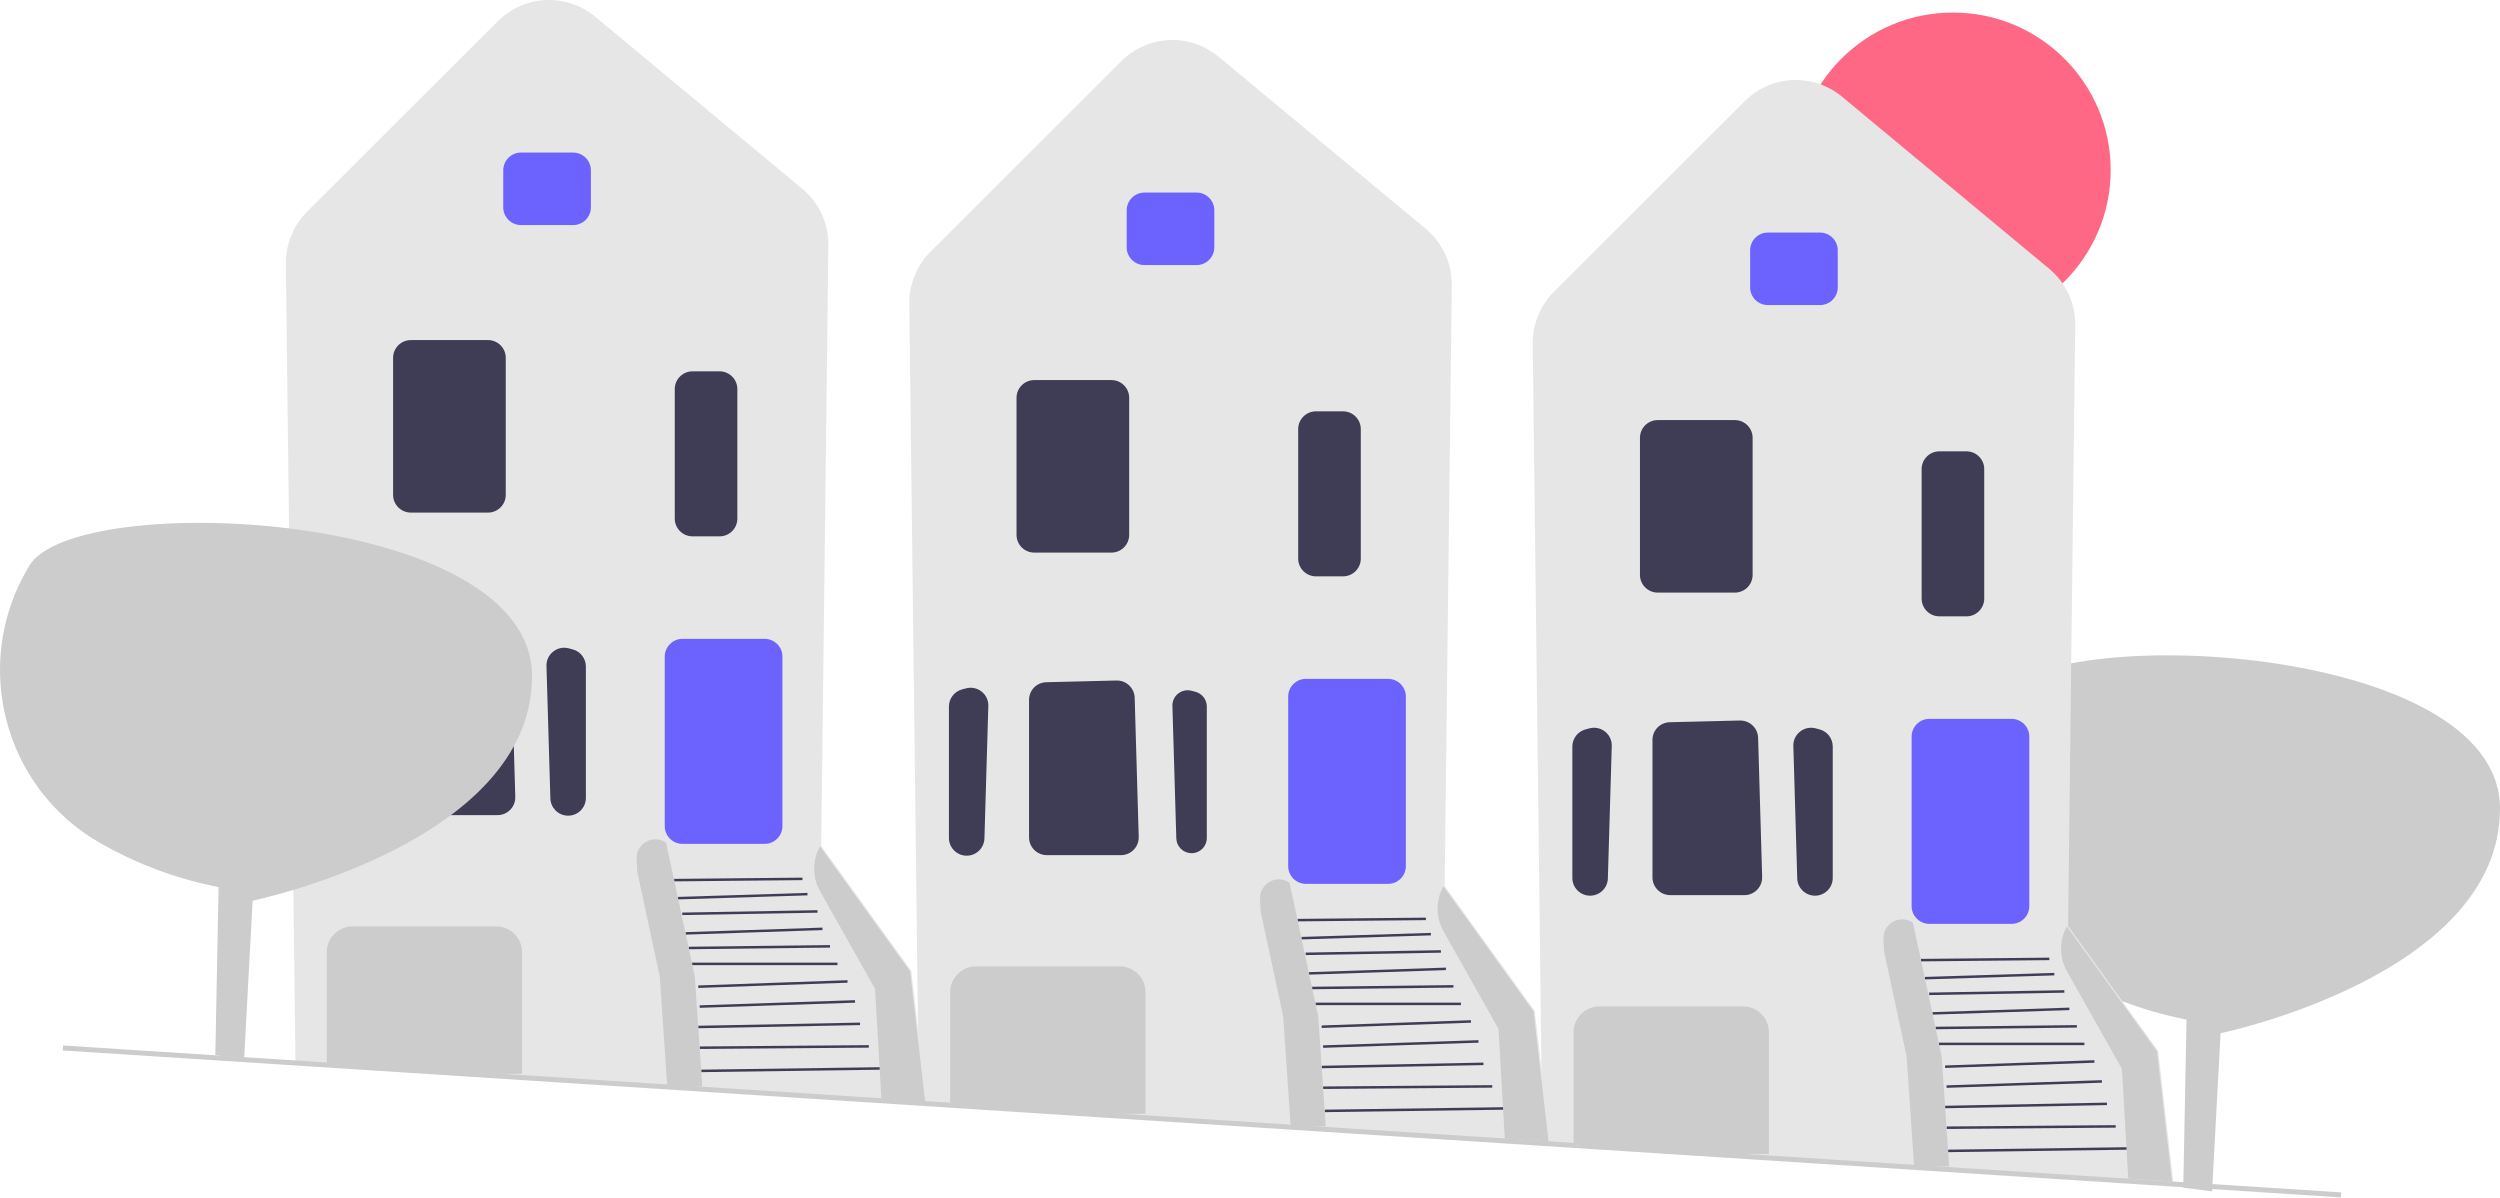 <svg xmlns="http://www.w3.org/2000/svg" width="979" height="469" viewBox="0 0 979 469" fill="none"><g clip-path="url(#clip0_14_548)"><path d="M866.249 466.554L869.584 404.595C869.584 404.595 979 381.943 979 316.653C979 251.362 800.199 243.368 782.185 273.348C782.005 273.648 781.826 273.947 781.648 274.247C759.399 311.717 771.961 360.363 809.821 382.002C822.768 389.402 838.204 395.733 856.241 399.265L854.97 465.086" fill="#CCCCCC"></path><path d="M764.767 128.279C798.882 128.279 826.537 100.662 826.537 66.596C826.537 32.53 798.882 4.913 764.767 4.913C730.653 4.913 702.997 32.53 702.997 66.596C702.997 100.662 730.653 128.279 764.767 128.279Z" fill="#FF6884"></path><path d="M673.641 451.867L603.975 447.432L600.218 134.612C600.127 127.019 603.159 119.584 608.536 114.215L683.17 39.686C693.618 29.254 710.062 28.5 721.421 37.937L802.416 105.218C809.023 110.707 812.755 118.777 812.654 127.359L809.871 362.616L845.073 411.439L845.148 411.542L851.113 463.164L673.641 451.867Z" fill="#E6E6E6"></path><path d="M685.349 112.523V98.017C685.349 94.188 688.468 91.073 692.303 91.073H712.712C716.546 91.073 719.665 94.188 719.665 98.017V112.523C719.665 116.352 716.546 119.467 712.712 119.467H692.303C688.468 119.467 685.349 116.352 685.349 112.523Z" fill="#6C63FF"></path><path d="M642.208 225.118V171.449C642.208 167.62 645.328 164.505 649.162 164.505H679.376C683.21 164.505 686.329 167.62 686.329 171.449V225.118C686.329 228.947 683.21 232.062 679.376 232.062H649.162C645.328 232.062 642.208 228.947 642.208 225.118Z" fill="#3F3D56"></path><path d="M710.504 350.746C706.853 350.617 703.908 347.658 703.8 344.01L702.272 292.136C702.207 289.922 703.167 287.864 704.906 286.489C706.644 285.114 708.871 284.655 711.015 285.223L712.543 285.63C715.582 286.44 717.704 289.198 717.704 292.339V343.806C717.704 345.707 716.95 347.482 715.58 348.802C714.271 350.064 712.567 350.75 710.758 350.75C710.674 350.75 710.589 350.749 710.504 350.746Z" fill="#3F3D56"></path><path d="M617.86 348.802C616.49 347.482 615.735 345.707 615.735 343.806V292.339C615.735 289.198 617.858 286.44 620.898 285.63L622.425 285.223C624.571 284.655 626.796 285.114 628.534 286.489C630.273 287.863 631.233 289.922 631.168 292.136L629.64 344.01C629.532 347.658 626.588 350.617 622.935 350.746C622.851 350.749 622.766 350.75 622.682 350.75C620.873 350.75 619.168 350.063 617.86 348.802Z" fill="#3F3D56"></path><path d="M647.11 343.589V289.763C647.11 285.964 650.091 282.915 653.895 282.821L681.356 282.153C685.163 282.1 688.365 285.083 688.477 288.893L690.059 343.387C690.113 345.279 689.416 347.069 688.095 348.427C686.775 349.784 685.003 350.532 683.108 350.532H654.064C650.23 350.532 647.11 347.417 647.11 343.589Z" fill="#3F3D56"></path><path d="M809.425 380.368L830.949 418.579L833.42 461.551L850.558 462.638L844.675 411.725L809.379 362.771C806.332 368.247 806.35 374.909 809.425 380.368Z" fill="#CCCCCC"></path><path d="M832.731 449.252L762.874 450.206L762.888 451.185L832.745 450.231L832.731 449.252Z" fill="#3F3D56"></path><path d="M828.494 440.611L762.258 441.128L762.266 442.107L828.501 441.59L828.494 440.611Z" fill="#3F3D56"></path><path d="M825.056 431.781L761.699 433.017L761.718 433.996L825.075 432.76L825.056 431.781Z" fill="#3F3D56"></path><path d="M823.089 422.999L762.245 425.017L762.278 425.996L823.122 423.979L823.089 422.999Z" fill="#3F3D56"></path><path d="M820.147 415.18L761.69 417.232L761.724 418.212L820.182 416.159L820.147 415.18Z" fill="#3F3D56"></path><path d="M816.242 408.299H759.305V409.278H816.242V408.299Z" fill="#3F3D56"></path><path d="M813.294 401.428L757.96 402.076L757.972 403.055L813.306 402.407L813.294 401.428Z" fill="#3F3D56"></path><path d="M810.342 394.58L756.724 396.358L756.757 397.337L810.375 395.559L810.342 394.58Z" fill="#3F3D56"></path><path d="M808.39 387.763L755.443 388.692L755.461 389.671L808.407 388.742L808.39 387.763Z" fill="#3F3D56"></path><path d="M804.46 380.981L753.764 382.563L753.795 383.543L804.491 381.961L804.46 380.981Z" fill="#3F3D56"></path><path d="M802.51 375.009L752.261 375.5L752.271 376.479L802.52 375.989L802.51 375.009Z" fill="#3F3D56"></path><path d="M748.589 354.848V288.451C748.589 284.621 751.709 281.506 755.543 281.506H787.718C791.552 281.506 794.671 284.621 794.671 288.451V354.848C794.671 358.676 791.552 361.791 787.718 361.791H755.543C751.709 361.791 748.589 358.676 748.589 354.848Z" fill="#6C63FF"></path><path d="M673.641 451.867L616.685 448.244L616.226 448.214V404.197C616.226 398.631 620.761 394.102 626.335 394.102H682.593C688.167 394.102 692.702 398.631 692.702 404.197V451.868H692.212L673.641 451.867Z" fill="#CCCCCC"></path><path d="M752.511 234.42V183.687C752.511 179.859 755.631 176.743 759.465 176.743H770.07C773.904 176.743 777.023 179.859 777.023 183.687V234.42C777.023 238.248 773.904 241.363 770.07 241.363H759.465C755.631 241.363 752.511 238.248 752.511 234.42Z" fill="#3F3D56"></path><path d="M763.296 456.763L760.355 413.683L751.531 372.561L749.08 361.302C744.043 357.882 737.26 361.686 737.564 367.761L737.804 372.561L746.628 413.683L749.57 456.763" fill="#CCCCCC"></path><path d="M429.502 436.201L359.838 431.767L356.081 118.947C355.99 111.354 359.022 103.919 364.399 98.549L439.033 24.02C449.48 13.587 465.924 12.835 477.284 22.271L558.278 89.552C564.886 95.041 568.618 103.111 568.516 111.694L565.733 346.95L600.936 395.774L601.011 395.877L606.975 447.498L429.502 436.201Z" fill="#E6E6E6"></path><path d="M441.212 96.857V82.352C441.212 78.523 444.331 75.408 448.166 75.408H468.575C472.409 75.408 475.528 78.523 475.528 82.352V96.857C475.528 100.686 472.409 103.801 468.575 103.801H448.166C444.331 103.801 441.212 100.686 441.212 96.857Z" fill="#6C63FF"></path><path d="M398.071 209.453V155.783C398.071 151.954 401.19 148.839 405.025 148.839H435.239C439.073 148.839 442.192 151.954 442.192 155.783V209.453C442.192 213.281 439.073 216.397 435.239 216.397H405.025C401.19 216.397 398.071 213.281 398.071 209.453Z" fill="#3F3D56"></path><path d="M461.377 271.591C459.884 272.772 459.059 274.541 459.116 276.443L460.643 328.316C460.736 331.449 463.265 333.991 466.402 334.102C468.051 334.168 469.586 333.566 470.762 332.432C471.938 331.298 472.587 329.774 472.587 328.141V276.674C472.587 273.976 470.764 271.606 468.153 270.911L466.624 270.504C466.107 270.366 465.585 270.298 465.067 270.298C463.741 270.298 462.452 270.742 461.377 271.591Z" fill="#3F3D56"></path><path d="M373.722 333.137C372.353 331.817 371.598 330.042 371.598 328.141V276.674C371.598 273.533 373.721 270.774 376.76 269.965L378.288 269.557C380.429 268.989 382.658 269.448 384.397 270.823C386.137 272.199 387.096 274.258 387.031 276.471L385.503 328.345C385.396 331.992 382.451 334.952 378.799 335.081C378.714 335.084 378.629 335.085 378.545 335.085C376.736 335.085 375.032 334.398 373.722 333.137Z" fill="#3F3D56"></path><path d="M402.973 327.923V274.098C402.973 270.298 405.953 267.249 409.758 267.155L437.219 266.487C437.277 266.486 437.334 266.485 437.391 266.485C441.13 266.485 444.231 269.475 444.34 273.228L445.922 327.721C445.976 329.613 445.279 331.403 443.958 332.761C442.637 334.119 440.866 334.867 438.97 334.867H409.928C406.093 334.867 402.973 331.751 402.973 327.923Z" fill="#3F3D56"></path><path d="M565.288 364.703L586.812 402.913L589.283 445.886L606.421 446.972L600.538 396.06L565.241 347.105C562.195 352.581 562.213 359.243 565.288 364.703Z" fill="#CCCCCC"></path><path d="M588.594 433.587L518.737 434.54L518.75 435.519L588.608 434.566L588.594 433.587Z" fill="#3F3D56"></path><path d="M584.357 424.945L518.121 425.462L518.129 426.441L584.364 425.925L584.357 424.945Z" fill="#3F3D56"></path><path d="M580.919 416.115L517.561 417.351L517.581 418.33L580.938 417.094L580.919 416.115Z" fill="#3F3D56"></path><path d="M578.952 407.334L518.108 409.351L518.141 410.33L578.985 408.313L578.952 407.334Z" fill="#3F3D56"></path><path d="M576.01 399.515L517.552 401.567L517.587 402.546L576.045 400.494L576.01 399.515Z" fill="#3F3D56"></path><path d="M572.105 392.633H515.167V393.612H572.105V392.633Z" fill="#3F3D56"></path><path d="M569.157 385.763L513.823 386.41L513.835 387.39L569.169 386.742L569.157 385.763Z" fill="#3F3D56"></path><path d="M566.205 378.915L512.587 380.693L512.62 381.672L566.238 379.894L566.205 378.915Z" fill="#3F3D56"></path><path d="M564.253 372.097L511.306 373.027L511.324 374.006L564.27 373.076L564.253 372.097Z" fill="#3F3D56"></path><path d="M560.323 365.316L509.627 366.898L509.657 367.877L560.354 366.295L560.323 365.316Z" fill="#3F3D56"></path><path d="M558.373 359.344L508.124 359.834L508.134 360.813L558.383 360.323L558.373 359.344Z" fill="#3F3D56"></path><path d="M504.452 339.183V272.785C504.452 268.956 507.571 265.841 511.406 265.841H543.581C547.415 265.841 550.534 268.956 550.534 272.785V339.183C550.534 343.011 547.415 346.126 543.581 346.126H511.406C507.572 346.126 504.452 343.011 504.452 339.183Z" fill="#6C63FF"></path><path d="M429.502 436.201L372.547 432.579L372.088 432.549V388.532C372.088 382.965 376.624 378.436 382.199 378.436H438.456C444.03 378.436 448.565 382.965 448.565 388.532V436.202H448.075L429.502 436.201Z" fill="#CCCCCC"></path><path d="M508.374 218.754V168.022C508.374 164.193 511.493 161.078 515.328 161.078H525.932C529.767 161.078 532.886 164.193 532.886 168.022V218.754C532.886 222.583 529.767 225.698 525.932 225.698H515.328C511.493 225.698 508.374 222.583 508.374 218.754Z" fill="#3F3D56"></path><path d="M519.159 441.098L516.218 398.018L507.394 356.896L504.942 345.637C499.905 342.216 493.122 346.021 493.427 352.096L493.667 356.896L502.491 398.018L505.433 441.098" fill="#CCCCCC"></path><path d="M185.365 420.536L115.701 416.101L111.944 103.281C111.853 95.689 114.884 88.254 120.262 82.884L194.896 8.355C205.343 -2.078 221.788 -2.83 233.146 6.606L314.141 73.887C320.749 79.376 324.48 87.446 324.379 96.028L321.596 331.285L356.799 380.108L356.873 380.212L362.838 431.833L185.365 420.536Z" fill="#E6E6E6"></path><path d="M197.074 81.192V66.686C197.074 62.857 200.194 59.742 204.029 59.742H224.438C228.271 59.742 231.391 62.857 231.391 66.686V81.192C231.391 85.021 228.271 88.136 224.438 88.136H204.029C200.194 88.136 197.074 85.021 197.074 81.192Z" fill="#6C63FF"></path><path d="M153.934 193.787V140.118C153.934 136.289 157.053 133.174 160.888 133.174H191.102C194.935 133.174 198.055 136.289 198.055 140.118V193.787C198.055 197.616 194.935 200.731 191.102 200.731H160.888C157.053 200.731 153.934 197.616 153.934 193.787Z" fill="#3F3D56"></path><path d="M222.231 319.415C218.579 319.286 215.633 316.327 215.525 312.679L213.998 260.806C213.933 258.591 214.892 256.533 216.631 255.158C218.37 253.783 220.596 253.323 222.74 253.892L224.268 254.299C227.307 255.109 229.43 257.867 229.43 261.008V312.476C229.43 314.376 228.675 316.151 227.306 317.471C225.996 318.734 224.293 319.419 222.484 319.419C222.4 319.419 222.315 319.418 222.231 319.415Z" fill="#3F3D56"></path><path d="M132.75 254.772L134.277 254.365C138.457 253.252 142.531 256.474 142.403 260.792L140.876 312.665C140.775 316.066 138.049 318.805 134.644 318.926C130.987 319.055 127.951 316.13 127.951 312.475V261.009C127.951 258.084 129.92 255.526 132.75 254.772Z" fill="#3F3D56"></path><path d="M158.836 312.258V258.433C158.836 254.633 161.816 251.584 165.621 251.49L193.082 250.822C196.908 250.761 200.091 253.752 200.203 257.563L201.784 312.056C201.839 313.948 201.142 315.738 199.821 317.096C198.5 318.453 196.729 319.201 194.833 319.201H165.79C161.956 319.201 158.836 316.086 158.836 312.258Z" fill="#3F3D56"></path><path d="M321.151 349.037L342.675 387.248L345.145 430.22L362.284 431.307L356.401 380.394L321.104 331.44C318.058 336.915 318.075 343.578 321.151 349.037Z" fill="#CCCCCC"></path><path d="M344.457 417.921L274.6 418.875L274.613 419.854L344.47 418.9L344.457 417.921Z" fill="#3F3D56"></path><path d="M340.219 409.28L273.984 409.797L273.992 410.776L340.227 410.259L340.219 409.28Z" fill="#3F3D56"></path><path d="M336.782 400.45L273.424 401.686L273.443 402.665L336.801 401.429L336.782 400.45Z" fill="#3F3D56"></path><path d="M334.815 391.668L273.971 393.686L274.004 394.665L334.847 392.648L334.815 391.668Z" fill="#3F3D56"></path><path d="M331.873 383.849L273.415 385.902L273.45 386.881L331.907 384.828L331.873 383.849Z" fill="#3F3D56"></path><path d="M327.967 376.968H271.03V377.947H327.967V376.968Z" fill="#3F3D56"></path><path d="M325.02 370.097L269.686 370.745L269.697 371.724L325.031 371.076L325.02 370.097Z" fill="#3F3D56"></path><path d="M322.068 363.249L268.45 365.027L268.483 366.006L322.1 364.228L322.068 363.249Z" fill="#3F3D56"></path><path d="M320.115 356.432L267.169 357.361L267.186 358.34L320.133 357.411L320.115 356.432Z" fill="#3F3D56"></path><path d="M316.186 349.65L265.49 351.232L265.52 352.212L316.217 350.629L316.186 349.65Z" fill="#3F3D56"></path><path d="M314.236 343.678L263.987 344.168L263.996 345.148L314.246 344.658L314.236 343.678Z" fill="#3F3D56"></path><path d="M260.315 323.517V257.12C260.315 253.29 263.434 250.175 267.269 250.175H299.444C303.277 250.175 306.397 253.29 306.397 257.12V323.517C306.397 327.346 303.277 330.461 299.444 330.461H267.269C263.434 330.461 260.315 327.346 260.315 323.517Z" fill="#6C63FF"></path><path d="M185.365 420.536L128.41 416.913L127.951 416.883V372.866C127.951 367.3 132.487 362.771 138.061 362.771H194.319C199.893 362.771 204.428 367.3 204.428 372.866V420.537H203.938L185.365 420.536Z" fill="#CCCCCC"></path><path d="M264.237 203.089V152.357C264.237 148.528 267.356 145.413 271.191 145.413H281.795C285.629 145.413 288.748 148.528 288.748 152.357V203.089C288.748 206.917 285.629 210.033 281.795 210.033H271.191C267.356 210.033 264.237 206.917 264.237 203.089Z" fill="#3F3D56"></path><path d="M275.022 425.432L272.081 382.352L263.256 341.231L260.805 329.971C255.768 326.551 248.985 330.355 249.289 336.431L249.53 341.231L258.354 382.352L261.295 425.432" fill="#CCCCCC"></path><path d="M95.599 414.662L98.934 352.703C98.934 352.703 208.35 330.051 208.35 264.761C208.35 199.471 29.549 191.476 11.535 221.456C11.355 221.756 11.176 222.056 10.998 222.355C-11.251 259.825 1.311 308.472 39.172 330.11C52.118 337.51 67.554 343.842 85.591 347.373L84.32 413.194" fill="#CCCCCC"></path><path d="M24.7 409.413L24.573 411.367L916.684 468.898L916.81 466.944L24.7 409.413Z" fill="#CCCCCC"></path></g><defs><clipPath id="clip0_14_548"><rect width="979" height="469" fill="white"></rect></clipPath></defs></svg>